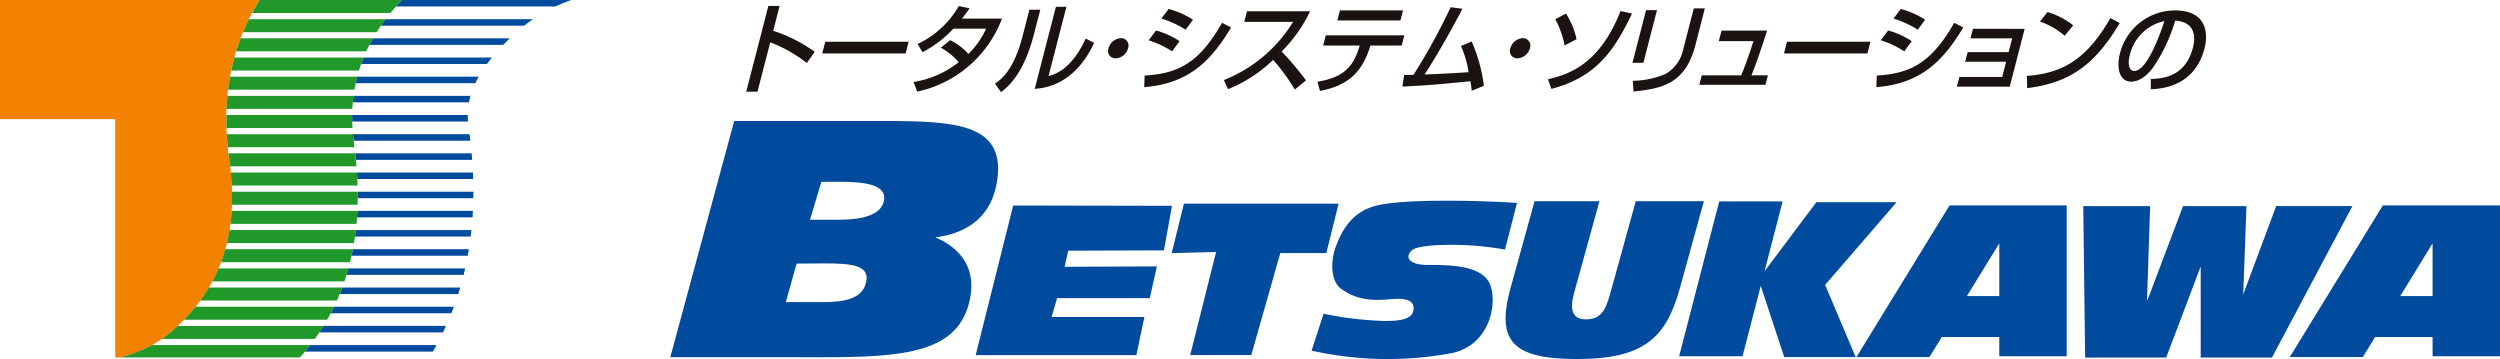 <svg id="グループ_839" data-name="グループ 839" xmlns="http://www.w3.org/2000/svg" xmlns:xlink="http://www.w3.org/1999/xlink" width="349.144" height="50.151" viewBox="0 0 349.144 50.151">
  <defs>
    <clipPath id="clip-path">
      <rect id="長方形_486" data-name="長方形 486" width="349.144" height="50.151" fill="none"/>
    </clipPath>
  </defs>
  <g id="グループ_201" data-name="グループ 201" transform="translate(0 0)" clip-path="url(#clip-path)">
    <path id="パス_1328" data-name="パス 1328" d="M0,0V16.64H16.094V49.924h.652a16.967,16.967,0,0,0,7.725-4.09c6.486-5.841,8.961-13.468,7.569-23.311C30.932,14.7,31.821,7.131,36.24,0Z" transform="translate(0 0)" fill="#f38200"/>
    <path id="パス_1329" data-name="パス 1329" d="M48.64,41.769l8.924-32.99H78.327c10.056,0,16.854.379,16.022,7.858-.591,5.337-4.053,7.806-8.7,8.4,2.866,1.187,5.832,3.759,4.844,8.6-1.528,7.494-9.051,8.137-20.659,8.137ZM66.277,28.695l-1.5,5.375h5.285c2.972,0,5.354-.485,5.907-2.683.645-2.554-2.136-2.718-5.984-2.718Zm3.459-11.426-1.586,5.3h4.107c2.918,0,5.656-.55,6.178-2.473.693-2.565-3.064-2.766-5.524-2.825Z" transform="translate(44.973 8.117)" fill="#004b9e"/>
    <path id="パス_1330" data-name="パス 1330" d="M70.8,35.812l5.245-20.9,22.175.044-1.124,6.22-13.372.048-.5,2.248,12.887-.058L95.12,27.85H82.172l-.758,2.631,12.953,0-1.122,5.331Z" transform="translate(65.457 13.788)" fill="#004b9e"/>
    <path id="パス_1331" data-name="パス 1331" d="M86.735,14.781l21.6,0-1.713,6.894-6.426,0-4.059,14.25-8.526,0,3.616-14.4-6.2.152Z" transform="translate(78.609 13.665)" fill="#004b9e"/>
    <path id="パス_1332" data-name="パス 1332" d="M113.3,14.6h9.057l-3.549,12.852c-.585,2.121-.362,3.655,1.672,3.655,2.113,0,2.758-1.332,3.4-3.659L127.433,14.6l9.513,0-3.355,12.14c-1.905,6.888-4.931,9.944-14.544,9.906-8.872-.044-11.138-2.535-9.1-9.933Z" transform="translate(101.017 13.495)" fill="#004b9e"/>
    <path id="パス_1333" data-name="パス 1333" d="M173.511,27.3l4.6-12.344,10.647,0L177.527,36.106h-9.954V23.38l-4.821,12.725-11.319.006-.264-21.147h9.34l-.425,13.066h.077l4.944-13.07h8.855Z" transform="translate(139.772 13.827)" fill="#004b9e"/>
    <path id="パス_1334" data-name="パス 1334" d="M152.212,14.728H141.005l-7.235,9.648,2.529-9.76h-8.853l-5.6,21.629H130.7l2.546-9.831,3.279,9.941H146.5l-4.261-10.083Z" transform="translate(112.657 13.514)" fill="#004b9e"/>
    <path id="パス_1335" data-name="パス 1335" d="M147.71,14.906l-13,21.18h10.195l1.723-2.8h8.029v2.691h9.415V14.906Zm2.423,12.664L154.66,20.2V27.57Z" transform="translate(124.556 13.782)" fill="#004b9e"/>
    <path id="パス_1336" data-name="パス 1336" d="M179.156,14.906l-13,21.18h10.2l1.721-2.8H186.1v2.691h9.413V14.906Zm2.427,12.664L186.1,20.2V27.57Z" transform="translate(153.627 13.782)" fill="#004b9e"/>
    <path id="パス_1337" data-name="パス 1337" d="M95.174,35.506,96.85,30.35a48.931,48.931,0,0,0,8.522,1.01c2.127,0,3.918-.225,4.036-1.57s-1.008-1.682-3.364-1.457c-3.351.319-5.156-.335-6.726-1.457s-1.455-4.034-.783-5.828,1.905-4.706,5.381-5.716c4.228-1.226,17.483-.67,19.947-.447l-1.68,6.5a42.433,42.433,0,0,0-10.308-.562c-2.346.256-2.837.506-3.141,1.345-.152.421.131,1.37,2.71,1.37s6.932-.025,8.387,2.213.672,8.851-5.044,10.089a48.747,48.747,0,0,1-19.612-.337" transform="translate(87.998 13.467)" fill="#004b9e"/>
    <path id="パス_1338" data-name="パス 1338" d="M58.812.431,57.917,3.9a20.964,20.964,0,0,1,5.8,2.941L62.61,8.4A19.379,19.379,0,0,0,57.5,5.514L55.723,12.4H54.151L57.238.431Z" transform="translate(50.068 0.399)" fill="#1a1311"/>
    <path id="パス_1339" data-name="パス 1339" d="M71.738,3.03l-.421,1.638H59.663l.423-1.638Z" transform="translate(55.165 2.801)" fill="#1a1311"/>
    <path id="パス_1340" data-name="パス 1340" d="M71.4,5.207a8.012,8.012,0,0,1,2.546,1.925A11.484,11.484,0,0,0,76.418,3.6H71.84a15.364,15.364,0,0,1-4.3,3.28l-.691-1.139a13.034,13.034,0,0,0,5.762-5.3l1.505.31c-.269.393-.483.706-1.064,1.442h5.589A16.315,16.315,0,0,1,66.8,12.39l-.506-1.341a13.7,13.7,0,0,0,6.3-2.764,8.942,8.942,0,0,0-2.5-2.032Z" transform="translate(61.296 0.405)" fill="#1a1311"/>
    <path id="パス_1341" data-name="パス 1341" d="M77.631,4.368c-1.467,5.691-3.778,7.429-4.59,8.037l-.839-1.18c.733-.5,2.587-1.734,3.832-6.557L77.006.9h1.522Zm2.046,5.8c3.21-.743,4.875-4.552,5.187-5.241l1.184.595c-2.744,5.96-7.027,6.328-8.3,6.436L80.707.494h1.468Z" transform="translate(66.758 0.457)" fill="#1a1311"/>
    <path id="パス_1342" data-name="パス 1342" d="M83.194,4.18a1.9,1.9,0,0,1-1.728,1.409,1.03,1.03,0,0,1-1-1.409,1.921,1.921,0,0,1,1.728-1.411,1.039,1.039,0,0,1,1,1.411" transform="translate(74.348 2.56)" fill="#1a1311"/>
    <path id="パス_1343" data-name="パス 1343" d="M83.084,9.946C88.1,9.688,90.877,7.86,93.9,2.586l1.263.652C92.37,7.871,89.3,11.07,83.03,11.57ZM86.92,6.57a13.31,13.31,0,0,0-3.278-1.545l1.037-1.366a11.13,11.13,0,0,1,3.287,1.49Zm1.894-3.022a13.56,13.56,0,0,0-3.4-1.555L86.438.65a11.9,11.9,0,0,1,3.4,1.505Z" transform="translate(76.77 0.601)" fill="#1a1311"/>
    <path id="パス_1344" data-name="パス 1344" d="M88.809,10.427A20.023,20.023,0,0,0,98.476,2.3H91.654L92.037.819h8.815a20.649,20.649,0,0,1-3.967,5.622,40.617,40.617,0,0,1,3.393,4.026l-1.565,1.288a26.189,26.189,0,0,0-3.025-4.148,19.606,19.606,0,0,1-6.3,4.092Z" transform="translate(82.113 0.757)" fill="#1a1311"/>
    <path id="パス_1345" data-name="パス 1345" d="M107.731,4.238l-.366,1.424h-4.357c-1.037,3.249-2.614,5.5-7.056,6.34l-.35-1.288c4.107-.662,5.108-2.506,5.91-5.052H96.395l.366-1.424ZM107.554.756l-.364,1.407H98.375L98.737.756Z" transform="translate(88.394 0.699)" fill="#1a1311"/>
    <path id="パス_1346" data-name="パス 1346" d="M111.445,5.308a22.059,22.059,0,0,1,1.7,6.193l-1.7.691c-.048-.489-.083-.76-.183-1.328-5.181.5-5.747.554-9.5.743l.25-1.624c.3.013.949-.013,1.3-.013A85.152,85.152,0,0,0,108.508.523l1.638.217c-1.715,3.331-3.949,7.154-5.281,9.175,2.063-.069,2.477-.094,6.143-.314a13.872,13.872,0,0,0-1.064-3.659Z" transform="translate(94.089 0.484)" fill="#1a1311"/>
    <path id="パス_1347" data-name="パス 1347" d="M112.353,4.18a1.9,1.9,0,0,1-1.728,1.409,1.03,1.03,0,0,1-1-1.409,1.919,1.919,0,0,1,1.728-1.411,1.039,1.039,0,0,1,1,1.411" transform="translate(101.309 2.56)" fill="#1a1311"/>
    <path id="パス_1348" data-name="パス 1348" d="M112.33,10.331C115.2,9.638,119.488,8.325,122.463.8l1.6.352C121.537,6.428,119,10.046,112.8,11.672ZM114.651,5.6a13,13,0,0,0-1.3-3.659l1.486-.787a10.4,10.4,0,0,1,1.478,3.578Z" transform="translate(103.86 0.743)" fill="#1a1311"/>
    <path id="パス_1349" data-name="パス 1349" d="M119.984,8.208H118.46l1.9-7.358h1.526Zm7.258-2.452c-1.4,5.42-4.681,6.043-8.636,6.465l-.1-1.5a12.013,12.013,0,0,0,4.55-.947,5.073,5.073,0,0,0,2.454-3.306L127.021.608h1.549Z" transform="translate(109.528 0.562)" fill="#1a1311"/>
    <path id="パス_1350" data-name="パス 1350" d="M132.773,2.22c-.991,3.118-1.5,4.527-2.177,6.245h2.294l-.343,1.328h-9.236l.343-1.328h5.5c.77-1.761,1.661-4.592,1.719-4.769h-4.844l.383-1.476Z" transform="translate(114.014 2.053)" fill="#1a1311"/>
    <path id="パス_1351" data-name="パス 1351" d="M141.528,3.03l-.421,1.638H129.455l.421-1.638Z" transform="translate(119.694 2.801)" fill="#1a1311"/>
    <path id="パス_1352" data-name="パス 1352" d="M136.211,9.946c5.014-.258,7.795-2.086,10.822-7.36l1.261.652c-2.8,4.633-5.866,7.831-12.135,8.332Zm3.838-3.376a13.31,13.31,0,0,0-3.278-1.545l1.035-1.366a11.087,11.087,0,0,1,3.287,1.49Zm1.894-3.022a13.588,13.588,0,0,0-3.4-1.555L139.567.65a11.919,11.919,0,0,1,3.4,1.505Z" transform="translate(125.893 0.601)" fill="#1a1311"/>
    <path id="パス_1353" data-name="パス 1353" d="M151.467,2.092l-2.084,8.079H142l.348-1.359h5.982l.55-2.127h-5.72l.345-1.341h5.722l.5-1.925H143.9l.345-1.328Z" transform="translate(131.292 1.935)" fill="#1a1311"/>
    <path id="パス_1354" data-name="パス 1354" d="M147.079,9.793c5-.368,8.357-2.319,11.665-8.078l1.3.691c-3.422,5.787-6.915,8.345-12.922,9.094Zm5.279-5.6A10.535,10.535,0,0,0,148.907,2.2L149.962.874a10.654,10.654,0,0,1,3.587,1.855Z" transform="translate(135.989 0.808)" fill="#1a1311"/>
    <path id="パス_1355" data-name="パス 1355" d="M158.236,10.336c1.576-.067,4.815-.216,5.9-4.417.275-1.07.558-3.537-2.487-3.739a23.293,23.293,0,0,1-3.135,6.611c-.333.421-1.493,1.911-3.014,1.911-1.719,0-2.061-2.032-1.57-3.932A7.952,7.952,0,0,1,161.611.755c4.355,0,4.7,3.091,4.128,5.312-1.39,5.381-6.114,5.637-7.494,5.7Zm-2.927-3.36c-.377,1.463-.025,2.236.631,2.236,1.757,0,3.578-5.069,4.2-6.965a6.322,6.322,0,0,0-4.831,4.729" transform="translate(142.137 0.698)" fill="#1a1311"/>
    <path id="パス_1356" data-name="パス 1356" d="M37.612,1.817c.5-.61,1.02-1.216,1.594-1.817H19.327c-.371.6-.712,1.209-1.034,1.817Z" transform="translate(16.914 0)" fill="#20992a"/>
    <path id="パス_1357" data-name="パス 1357" d="M17.635,3.207H36.292q.572-.912,1.251-1.815h-19.1c-.294.6-.564,1.211-.812,1.815" transform="translate(16.305 1.287)" fill="#20992a"/>
    <path id="パス_1358" data-name="パス 1358" d="M17.134,4.6H35.3c.279-.61.6-1.216.941-1.819H17.75c-.227.6-.431,1.211-.616,1.819" transform="translate(15.842 2.572)" fill="#20992a"/>
    <path id="パス_1359" data-name="パス 1359" d="M16.777,5.987H34.616c.185-.608.406-1.212.651-1.813H17.212c-.166.6-.308,1.209-.435,1.813" transform="translate(15.512 3.859)" fill="#20992a"/>
    <path id="パス_1360" data-name="パス 1360" d="M16.548,7.382H34.2c.1-.608.233-1.212.391-1.817H16.823c-.108.6-.2,1.209-.275,1.817" transform="translate(15.3 5.145)" fill="#20992a"/>
    <path id="パス_1361" data-name="パス 1361" d="M16.437,8.771H34.009q.043-.912.158-1.815H16.56c-.054.6-.1,1.207-.123,1.815" transform="translate(15.198 6.432)" fill="#20992a"/>
    <path id="パス_1362" data-name="パス 1362" d="M16.443,10.162h17.6c-.04-.608-.062-1.212-.054-1.815H16.433c-.012.6-.01,1.207.01,1.815" transform="translate(15.188 7.718)" fill="#20992a"/>
    <path id="パス_1363" data-name="パス 1363" d="M16.594,11.553H34.284c-.021-.167-.035-.327-.058-.495-.06-.443-.115-.88-.154-1.32H16.455c.035.6.079,1.211.139,1.815" transform="translate(15.214 9.004)" fill="#20992a"/>
    <path id="パス_1364" data-name="パス 1364" d="M16.714,12.236c.035.241.056.47.085.708H34.464q-.078-.895-.187-1.817h-17.7c.042.371.085.737.139,1.109" transform="translate(15.325 10.288)" fill="#20992a"/>
    <path id="パス_1365" data-name="パス 1365" d="M16.885,14.336H34.459c-.015-.6-.044-1.2-.085-1.815H16.743c.065.612.11,1.216.142,1.815" transform="translate(15.481 11.577)" fill="#20992a"/>
    <path id="パス_1366" data-name="パス 1366" d="M16.829,15.728H34.385c.017-.6.029-1.2.021-1.817H16.831c.017.614.013,1.222,0,1.817" transform="translate(15.56 12.862)" fill="#20992a"/>
    <path id="パス_1367" data-name="パス 1367" d="M16.723,17.121H34.331c.056-.6.092-1.207.125-1.819H16.9c-.037.616-.1,1.22-.173,1.819" transform="translate(15.462 14.148)" fill="#20992a"/>
    <path id="パス_1368" data-name="パス 1368" d="M16.466,18.507H34.211c.1-.595.183-1.2.254-1.813H16.828c-.1.612-.217,1.22-.362,1.813" transform="translate(15.224 15.435)" fill="#20992a"/>
    <path id="パス_1369" data-name="パス 1369" d="M16.039,19.9H34.057q.219-.892.4-1.817H16.634c-.175.618-.371,1.224-.595,1.817" transform="translate(14.83 16.721)" fill="#20992a"/>
    <path id="パス_1370" data-name="パス 1370" d="M15.409,21.293H33.856q.3-.892.562-1.817H16.279q-.393.93-.87,1.817" transform="translate(14.247 18.008)" fill="#20992a"/>
    <path id="パス_1371" data-name="パス 1371" d="M14.533,22.682h19.08c.266-.595.51-1.2.741-1.815H15.736c-.368.62-.77,1.222-1.2,1.815" transform="translate(13.437 19.294)" fill="#20992a"/>
    <path id="パス_1372" data-name="パス 1372" d="M13.354,24.073H33.341q.508-.883.962-1.815H14.961c-.5.622-1.032,1.228-1.607,1.815" transform="translate(12.347 20.58)" fill="#20992a"/>
    <path id="パス_1373" data-name="パス 1373" d="M13.615,23.969a19.221,19.221,0,0,1-1.873,1.5H33.115c.423-.591.83-1.2,1.216-1.819H13.951c-.115.11-.219.217-.337.321" transform="translate(10.857 21.865)" fill="#20992a"/>
    <path id="パス_1374" data-name="パス 1374" d="M8.7,26.772H33.842c.5-.558.974-1.139,1.436-1.732H13.183A19.509,19.509,0,0,1,8.7,26.772" transform="translate(8.045 23.152)" fill="#20992a"/>
    <path id="パス_1375" data-name="パス 1375" d="M53.2,0H29.559c-.289.3-.56.6-.83.906H50.972C51.661.587,52.39.285,53.2,0" transform="translate(26.563 0)" fill="#004b9e"/>
    <path id="パス_1376" data-name="パス 1376" d="M48.874,1.392H28.3c-.227.3-.454.6-.664.906H47.652c.393-.314.8-.614,1.222-.906" transform="translate(25.55 1.287)" fill="#004b9e"/>
    <path id="パス_1377" data-name="パス 1377" d="M46.415,2.782H27.3c-.173.3-.343.6-.495.908H45.491c.287-.3.6-.6.924-.908" transform="translate(24.786 2.572)" fill="#004b9e"/>
    <path id="パス_1378" data-name="パス 1378" d="M44.472,4.174H26.55q-.182.45-.346.906H43.776c.216-.3.447-.6.7-.906" transform="translate(24.228 3.859)" fill="#004b9e"/>
    <path id="パス_1379" data-name="パス 1379" d="M42.992,5.565H26.023c-.079.3-.148.6-.212.906H42.52c.139-.293.294-.6.472-.906" transform="translate(23.865 5.145)" fill="#004b9e"/>
    <path id="パス_1380" data-name="パス 1380" d="M42.041,6.956H25.693c-.038.3-.067.6-.092.906H41.82c.056-.291.129-.591.221-.906" transform="translate(23.671 6.432)" fill="#004b9e"/>
    <path id="パス_1381" data-name="パス 1381" d="M41.691,8.346H25.551c0,.3,0,.6.013.908H41.73c-.025-.275-.038-.579-.038-.908" transform="translate(23.624 7.717)" fill="#004b9e"/>
    <path id="パス_1382" data-name="パス 1382" d="M41.9,9.739H25.61c.025.3.069.6.1.906h16.3c-.035-.3-.077-.6-.114-.906" transform="translate(23.679 9.005)" fill="#004b9e"/>
    <path id="パス_1383" data-name="パス 1383" d="M42.036,11.128H25.773c.038.3.079.608.112.908h16.23c-.023-.3-.048-.606-.079-.908" transform="translate(23.83 10.289)" fill="#004b9e"/>
    <path id="パス_1384" data-name="パス 1384" d="M42.1,12.52H25.9c.019.3.042.608.058.906H42.13c-.012-.3-.013-.6-.027-.906" transform="translate(23.951 11.576)" fill="#004b9e"/>
    <path id="パス_1385" data-name="パス 1385" d="M42.106,13.911H25.963c0,.3,0,.6,0,.908H42.1c0-.3.01-.6.01-.908" transform="translate(24.004 12.862)" fill="#004b9e"/>
    <path id="パス_1386" data-name="パス 1386" d="M42.088,15.3H25.968c-.015.3-.038.6-.064.906h16.14c.019-.3.029-.6.044-.906" transform="translate(23.951 14.148)" fill="#004b9e"/>
    <path id="パス_1387" data-name="パス 1387" d="M42.016,16.694H25.871c-.035.3-.067.6-.108.906H41.912c.037-.3.073-.6.1-.906" transform="translate(23.82 15.435)" fill="#004b9e"/>
    <path id="パス_1388" data-name="パス 1388" d="M41.9,18.085H25.7c-.058.3-.119.608-.185.906H41.733c.054-.3.114-.6.162-.906" transform="translate(23.587 16.721)" fill="#004b9e"/>
    <path id="パス_1389" data-name="パス 1389" d="M41.71,19.476H25.416c-.089.3-.179.6-.271.906H41.5c.075-.3.139-.6.206-.906" transform="translate(23.249 18.008)" fill="#004b9e"/>
    <path id="パス_1390" data-name="パス 1390" d="M41.481,20.867H25c-.112.3-.229.608-.35.906H41.2c.094-.3.191-.6.281-.906" transform="translate(22.791 19.294)" fill="#004b9e"/>
    <path id="パス_1391" data-name="パス 1391" d="M41.194,22.259H24.46c-.15.3-.3.608-.46.906H40.844c.119-.3.239-.6.35-.906" transform="translate(22.19 20.581)" fill="#004b9e"/>
    <path id="パス_1392" data-name="パス 1392" d="M40.864,23.648h-17.1c-.192.308-.395.608-.6.91H40.446c.148-.3.279-.606.418-.91" transform="translate(21.422 21.865)" fill="#004b9e"/>
    <path id="パス_1393" data-name="パス 1393" d="M40.509,25.041H22.862c-.239.3-.485.608-.735.906H39.991c.175-.3.352-.6.518-.906" transform="translate(20.459 23.153)" fill="#004b9e"/>
  </g>
</svg>
